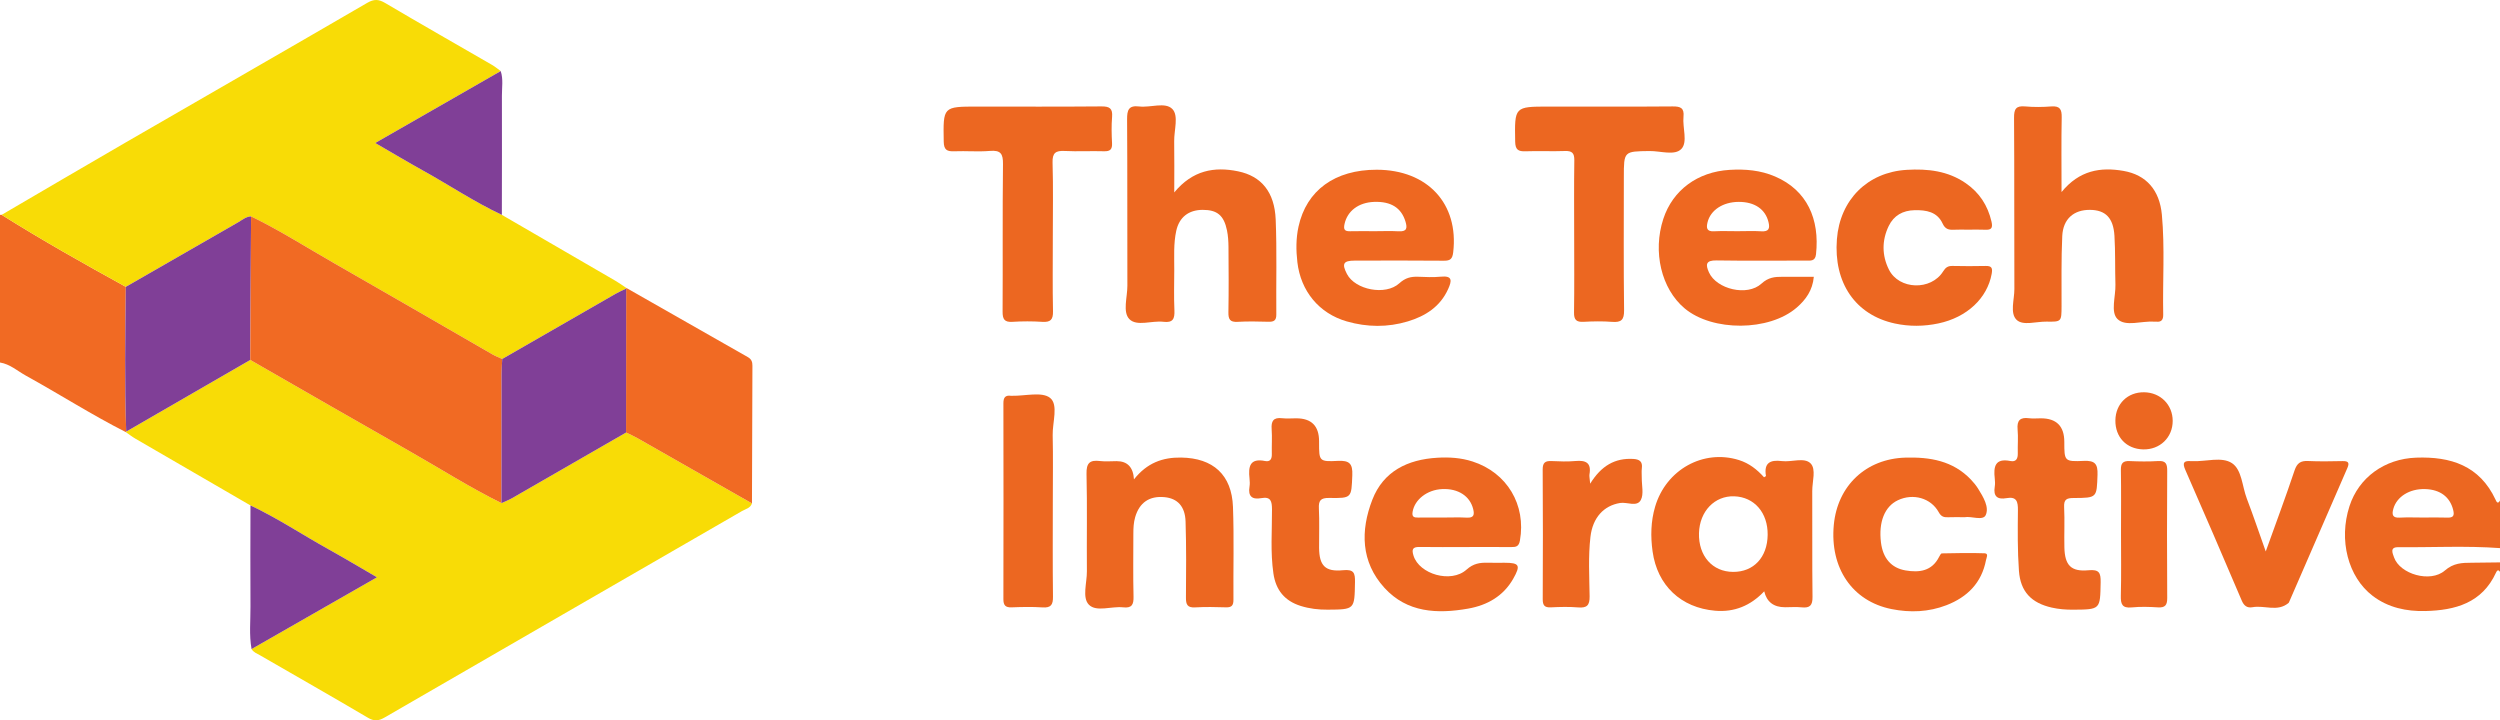 <?xml version="1.0" encoding="UTF-8"?>
<svg id="Layer_2" data-name="Layer 2" xmlns="http://www.w3.org/2000/svg" viewBox="0 0 6235.977 1796.756">
  <defs>
    <style>
      .cls-1 {
        fill: #803f97;
      }

      .cls-1, .cls-2, .cls-3, .cls-4, .cls-5 {
        stroke-width: 0px;
      }

      .cls-2 {
        fill: #ec6721;
      }

      .cls-3 {
        fill: #ee6821;
      }

      .cls-4 {
        fill: #f16a23;
      }

      .cls-5 {
        fill: #f8dc06;
      }
    </style>
  </defs>
  <g id="Layer_1-2" data-name="Layer 1">
    <g>
      <path class="cls-4" d="M313.749,1077.818c-85.075-43.247-165.533-94.644-248.989-140.731-21.149-11.679-39.698-28.804-64.76-32.862v-368.026c1.34-.465,2.706-.56,4.103-.291,101.133,63.5,205.159,122.007,309.737,179.565-1.43,120.377-3.287,240.755.964,361.117l-1.056,1.228Z"/>
      <path class="cls-2" d="M6235.977,1426.584c-4.747-8.005-8.325-1.788-9.928,1.71-34.828,76.026-102.02,94.107-176.319,95.872-46.955,1.116-92.566-8.28-131.413-37.901-61.426-46.837-85.196-139.19-57.742-223.789,23.182-71.437,87.393-117.986,166.107-120.898,86.313-3.193,158.489,19.849,198.168,104.772,1.96,4.195,5.257,12.88,11.127,2.157v118.718c-84.719-6.175-169.547-1.519-254.32-2.267-21.067-.186-13.565,15.186-9.971,25.428,14.642,41.724,90.658,64.094,126.628,32.821,21.795-18.949,42.914-19.408,67.13-19.509,23.512-.098,47.021-.557,70.532-.857v23.744ZM6044.869,1290.938c19.77,0,39.561-.556,59.303.182,14.933.558,18.675-4.328,15.02-19.151-7.919-32.115-32.085-50.888-69.976-52.032-38.776-1.17-70.956,18.937-79.366,49.438-3.841,13.931-2.387,22.793,15.723,21.808,19.711-1.072,39.526-.244,59.296-.246Z"/>
      <path class="cls-5" d="M624.765,1260.735c-95.663-55.462-191.353-110.875-286.938-166.47-8.381-4.875-16.068-10.942-24.078-16.452-0.0.004,1.056-1.224,1.056-1.224,103.149-59.598,206.299-119.196,309.448-178.793,131.679,75.511,263.114,151.451,395.13,226.37,77.061,43.732,151.897,91.414,231.424,130.787,8.846-4.078,18.068-7.503,26.482-12.333,94.861-54.452,189.598-109.12,284.368-163.73,8.83,4.297,17.928,8.121,26.448,12.964,95.917,54.516,191.744,109.188,287.596,163.818-3.918,11.97-15.907,13.939-24.84,19.1-297.034,171.614-594.309,342.812-891.146,514.765-15.663,9.073-26.409,9.959-42.332.565-89.144-52.591-179.119-103.773-268.75-155.539-7.587-4.382-16.348-7.341-21.148-15.578,102.905-58.893,205.806-117.775,312.811-179.007-43.365-25.137-81.306-47.915-119.98-69.373-65.381-36.276-127.721-77.96-195.55-109.871Z"/>
      <path class="cls-5" d="M313.841,715.472c-104.578-57.558-208.605-116.065-309.737-179.565,103.045-60.172,205.891-120.703,309.191-180.451C514.124,239.299,715.364,123.85,915.905,7.199c17.082-9.936,28.497-9.388,45.081.413,88.382,52.231,177.654,102.956,266.508,154.393,7.577,4.386,14.347,10.167,21.487,15.31-102.952,59.002-205.899,117.993-313.004,179.367,43.335,25.062,81.359,47.788,120.071,69.277,65.453,36.333,127.841,78.114,195.781,110.013,94.469,54.801,188.965,109.558,283.368,164.473,9.276,5.396,17.988,11.759,26.96,17.685-.001.012-.287,1.721-.287,1.721-8.796,4.319-17.863,8.165-26.345,13.03-94.296,54.089-188.502,108.335-282.732,162.539-8.05-3.72-16.444-6.844-24.099-11.25-131.129-75.475-261.919-151.541-393.325-226.53-69.483-39.652-137.003-82.818-209.1-117.842-12.566.417-21.702,8.67-31.757,14.424-93.65,53.587-187.136,107.459-280.67,161.249Z"/>
      <path class="cls-2" d="M5142.294,479.068c44.418-54.543,97.612-62.74,154.707-52.743,56.844,9.953,89.909,48.089,95.544,109.2,7.639,82.856,1.728,166.043,3.335,249.066.231,11.948-3.539,19.164-16.912,17.808-1.958-.199-3.967.136-5.934-.014-31.154-2.372-70.791,13.338-91.169-6.589-17.844-17.45-4.284-56.5-5.16-85.987-1.205-40.509.03-81.134-2.416-121.55-2.724-45.009-22.42-64.383-60.904-64.779-40.257-.415-67.256,22.361-69.302,65.168-2.783,58.235-1.479,116.67-1.757,175.019-.185,38.719-.058,39.208-37.497,38.575-25.528-.431-58.765,10.837-74.559-4.376-17.324-16.686-5.513-50.514-5.628-76.773-.62-142.439.187-284.885-.804-427.32-.151-21.772,4.775-30.407,27.634-28.339,21.596,1.953,43.611,1.736,65.253.053,21.716-1.689,26.358,7.46,25.977,27.357-1.139,59.28-.409,118.596-.409,186.222Z"/>
      <path class="cls-2" d="M2929.024,480.014c45.715-55.381,99.915-64.908,159.234-52.663,58.173,12.009,91.007,51.743,93.798,120.158,3.219,78.919.822,158.059,1.556,237.096.139,14.932-6.226,18.333-19.518,17.985-25.687-.673-51.471-1.32-77.086.192-18.934,1.118-23.195-6.354-22.887-23.845.956-54.329.587-108.688.182-163.032-.103-13.737-.976-27.719-3.708-41.139-7.666-37.661-24.683-51.448-60.903-51.294-34.833.148-58.266,18.419-65.675,52.269-7.037,32.15-4.873,64.903-4.972,97.473-.102,33.596-1.153,67.244.389,100.769.966,21.005-3.561,31.623-27.27,28.709-28.978-3.561-66.665,12.319-85.145-6.762-17.163-17.721-4.834-54.706-4.934-83.162-.484-138.334.265-276.675-.693-415.004-.16-23.133,3.725-35.436,30.2-32.209,28.164,3.432,64.947-11.919,82.714,6.409,16.221,16.734,4.103,52.824,4.551,80.365.652,40.044.167,80.105.167,127.684Z"/>
      <path class="cls-4" d="M1875.7,1255.672c-95.852-54.63-191.679-109.303-287.596-163.818-8.52-4.842-17.618-8.667-26.46-12.948.067-119.674.146-239.365.225-359.055 0,0,.286-1.709.288-1.721,101.004,57.573,201.947,115.261,303.107,172.568,9.174,5.197,11.625,11.866,11.579,21.622-.534,114.45-.804,228.902-1.143,343.353Z"/>
      <path class="cls-3" d="M4400.661,1474.971c-33.946,35.817-74.414,52.547-122.453,48.413-85.297-7.339-144.25-63.03-156.023-147.881-5.207-37.529-4.476-74.907,6.315-111.58,27.252-92.622,120.336-144.185,209.209-116.338,25.38,7.953,45.217,23.582,62.467,42.917,2.126-1.409,4.918-2.591,4.801-3.278-5.558-32.669,10.553-40.848,39.789-37.113,24.295,3.104,55.742-10.159,71.511,5.741,14.386,14.507,4.051,45.333,4.177,68.928.473,88.021-.453,176.054.651,264.063.265,21.147-6.483,28.255-26.953,26.109-13.703-1.437-27.679-.27-41.532-.271q-42.572-.001-51.959-39.711ZM4409.227,1334.307c.737-55.324-33.255-94.625-83.321-96.335-49.049-1.676-86.543,37.524-87.97,91.973-1.486,56.695,33.489,96.375,85.143,96.595,51.301.218,85.404-36.293,86.149-92.232Z"/>
      <path class="cls-3" d="M3434.108,423.378c126.994.159,205.011,84.98,190.751,205.92-1.958,16.606-7.225,21.196-23.308,21.039-74.212-.723-148.436-.416-222.656-.257-28.151.06-32.366,7.762-19.012,33.467,20.428,39.324,96.023,54.544,130.476,23.175,15.065-13.717,29.039-17.082,47.149-16.389,18.775.719,37.754,1.692,56.366-.188,30.032-3.035,27.388,10.681,18.466,30.618-19.811,44.269-56.839,67.665-100.646,80.912-50.316,15.215-101.744,14.605-152.207.079-69.596-20.034-114.989-75.913-123.336-147.667-3.462-29.764-3.564-59.349,2.766-88.492,19.728-90.83,90.904-142.348,195.191-142.217ZM3429.217,576.696c19.665,0,39.384-.907,58.981.249,20.576,1.214,22.943-7.095,17.51-24.672-10.387-33.604-35.613-50.101-77.782-48.689-39.195,1.312-67.059,22.683-74.141,55.183-2.805,12.874-.459,18.41,13.491,18.044,20.634-.54,41.293-.14,61.941-.116Z"/>
      <path class="cls-3" d="M4524.359,690.493c-3.012,33.543-19.821,57.003-42.768,76.86-68.596,59.359-209.984,60.177-279.562,1.774-57.998-48.683-79.941-140.918-53.074-223.083,23.395-71.545,85.314-117.559,165.469-122.333,38.793-2.31,76.772.857,113.24,16.497,79.867,34.251,111.699,106.176,102.18,194.061-1.961,18.099-13.916,15.746-25.631,15.748-74.151.012-148.315.808-222.446-.413-26.66-.439-27.985,9.881-18.87,29.999,18.87,41.653,95.363,60.429,130.795,27.94,17.107-15.686,33.122-17.275,52.618-17.104,25.622.225,51.248.055,78.048.055ZM4334.344,576.693c19.72,0,39.502-.974,59.142.279,18.998,1.212,21.662-7.332,17.803-23.091-7.852-32.068-34.498-50.398-74.156-50.301-39.435.096-70.498,20.464-77.901,51.105-3.27,13.534-2.299,23.165,15.965,22.228,19.668-1.009,39.428-.228,59.148-.219Z"/>
      <path class="cls-2" d="M3656.47,1364.531c-38.591.029-77.19.46-115.771-.165-17.498-.284-19.602,6.44-14.843,21.713,14.404,46.224,93.571,69.436,132.139,34.862,17.212-15.43,33.323-17.772,53.124-17.267,13.844.353,27.705.06,41.558.07,37.275.028,41.075,6.078,21.918,39.844-24.702,43.538-64.955,66.168-112.419,74.537-76.792,13.54-152.215,10.34-208.84-51.838-58.956-64.739-59.967-142.747-30.23-219.665,27.582-71.343,88.341-100.44,161.906-104.829,29.665-1.77,59.098.023,87.967,9.303,86.206,27.712,134.152,108.169,118.319,197.293-2.728,15.356-10.219,16.301-22.024,16.215-37.6-.274-75.203-.102-112.805-.072ZM3599.675,1290.94c19.671,0,39.391-.856,58.999.254,17.698,1.001,19.532-7.162,15.998-21.43-8.03-32.421-37.464-51.631-77.267-49.824-37.538,1.704-68.452,26.003-73.765,56.348-2.323,13.268,3.532,14.907,14.072,14.734,20.649-.339,41.308-.1,61.962-.082Z"/>
      <path class="cls-2" d="M2626.133,592.571c-.002,61.319-.847,122.656.461,183.946.45,21.106-6.377,27.622-26.914,26.274-24.632-1.616-49.529-1.587-74.166-.009-20.226,1.296-24.761-6.754-24.65-25.606.722-122.634-.399-245.283.988-367.905.292-25.81-5.793-35.103-32.568-32.83-29.473,2.502-59.357-.275-88.997.88-18.163.708-25.899-3.348-26.259-24.037-1.522-87.447-2.259-87.434,84.569-87.434,102.912.001,205.828.505,308.731-.424,20.311-.183,28.445,4.901,26.663,26.224-1.806,21.608-1.237,43.526-.126,65.227.789,15.4-4.218,20.905-19.99,20.418-32.623-1.008-65.363.949-97.933-.711-22.471-1.146-31.15,4.466-30.42,29.079,1.847,62.253.613,124.598.61,186.906Z"/>
      <path class="cls-2" d="M3926.597,589.659c-.008-63.227-.596-126.464.361-189.676.276-18.297-5.673-24.017-23.709-23.321-32.57,1.256-65.257-.531-97.83.691-18.492.694-25.66-3.939-26.001-24.253-1.466-87.259-2.162-87.248,84.547-87.248,102.798.001,205.601.465,308.392-.399,19.805-.167,29.108,3.977,26.918,25.809-2.737,27.284,11.033,62.795-5.18,80.092-16.493,17.595-52.297,5.011-79.585,5.382-64.019.869-64.027.278-64.027,65.208-0,110.648-.77,221.305.604,331.936.3,24.136-7.172,30.732-29.946,28.945-23.578-1.85-47.465-1.38-71.119-.103-17.992.972-24.077-4.993-23.793-23.385.975-63.213.374-126.45.367-189.677Z"/>
      <path class="cls-2" d="M2828.553,1195.737c32.578-41.14,71.429-55.108,117.707-54.415,79.584,1.191,126.351,42.792,129.284,123.324,2.805,77.02.557,154.218,1.151,231.332.108,13.932-4.229,19.425-18.589,18.956-25.693-.839-51.497-1.328-77.133.141-19.365,1.109-22.877-7.442-22.739-24.452.511-63.264,1.053-126.578-.954-189.793-1.208-38.072-20.41-57.616-52.425-60.703-37.832-3.648-62.708,13.526-73.261,49.825-3.936,13.538-4.542,27.224-4.544,41.08-.008,52.403-.855,104.827.427,157.198.491,20.065-4.322,29.149-25.923,26.73-29.079-3.258-66.709,12.326-85.354-6.511-17.404-17.584-4.828-54.676-5.062-83.137-.666-81.071,1.002-162.18-.925-243.21-.646-27.165,8.146-35.244,33.549-32.099,13.64,1.689,27.662.297,41.512.3q40.571.008,43.282,45.435Z"/>
      <path class="cls-2" d="M4909.194,572.887c-11.86.006-23.749-.51-35.573.146-12.792.71-21.596-1.577-27.917-15.281-13.612-29.509-40.725-34.089-69.958-33.465-29.449.628-51.887,13.281-64.546,39.449-17.348,35.859-17.125,73.419.494,108.712,25.232,50.539,105.032,52.915,135.223,4.554,6.109-9.785,11.924-13.858,23.117-13.617,27.661.594,55.353.663,83.012.025,15.586-.36,17.489,5.785,14.914,19.921-10.985,60.298-61.222,108.239-132.778,123.393-36.076,7.64-72.741,8.025-108.855.172-98.344-21.385-152.914-101.361-144.379-210.391,7.703-98.408,76.452-167.024,174.121-172.841,52.15-3.106,102.71,2.45,147.327,33.302,34.023,23.526,54.844,55.4,64.189,95.96,4.036,17.517-1.713,20.843-16.888,20.097-13.803-.678-27.667-.144-41.503-.138Z"/>
      <path class="cls-3" d="M4900.796,1290.093c-15.897,0-28.768-.424-41.595.132-10.572.459-17.239-1.664-23.224-12.52-19.678-35.691-64.049-47.88-101.981-29.909-32.915,15.595-48.406,54.292-42.138,105.27,4.783,38.904,25.293,63.691,61.474,69.823,33.91,5.746,65.475,1.95,83.463-33.702,1.704-3.378,4.547-8.771,6.948-8.818,35.548-.699,71.144-1.535,106.652-.243,10.606.386,4.54,11.195,3.466,16.869-10.739,56.734-46.46,92.398-98.587,112.582-44.444,17.21-90.94,18.983-137.132,9.69-98.033-19.725-154.072-102.554-143.902-210.134,9.282-98.179,80.799-164.852,178.584-167.64,61.287-1.747,118.369,7.799,163.135,54.495,6.788,7.08,13.166,14.827,18.325,23.138,12.643,20.371,28.088,45.532,18.857,65.715-6.856,14.991-36.282,2.077-52.343,5.25Z"/>
      <path class="cls-2" d="M5651.643,1375.549c25.814-71.95,49.976-136.551,71.82-201.925,6.235-18.66,15.2-24.557,33.878-23.674,28.63,1.355,57.379.764,86.062.2,13.855-.273,17.705,3.743,11.875,17.107-48.549,111.273-96.808,222.672-145.167,334.028-.392.903-.759,1.961-1.465,2.561-27.541,23.372-60.102,5.29-89.856,10.755-13.449,2.47-21.384-3.335-27.028-16.578-46.44-108.97-93.261-217.781-140.869-326.245-8.202-18.686-2.4-22.938,14.989-21.47.982.083,1.98-.036,2.967.007,33.435,1.473,72.934-12.035,98.653,5.052,24.666,16.388,25.284,57.79,36.834,88.041,15.817,41.429,29.987,83.486,47.308,132.142Z"/>
      <path class="cls-2" d="M3233.475,1043.459q56.813-.003,56.813,57.385c0,.988,0,1.975 0,2.963.001,46.396.093,48.198,46.967,45.827,28.622-1.448,37.148,6.815,35.928,35.755-2.38,56.463-.667,57.631-57.552,56.689-21.368-.354-26.833,6.257-25.787,26.613,1.669,32.507.218,65.164.503,97.754.389,44.36,15.086,60.344,59.581,55.919,27.333-2.719,30.369,6.754,29.949,29.995-1.231,68.089-.322,67.918-68.339,68.404-22.909.164-45.158-2.424-67.108-9.314-40.063-12.574-61.959-39.526-68.012-80.814-7.788-53.131-3.335-106.497-3.567-159.731-.089-20.379-2.729-32.739-26.801-28.34-22.512,4.114-33.284-4.282-29.315-28.312,1.112-6.73.805-13.869.058-20.701-3.182-29.076.178-51.444,38.892-43.565,12.778,2.601,17.088-5.177,16.764-17.42-.548-20.726,1.049-41.562-.443-62.194-1.446-20.004,4.349-29.648,25.922-27.152,11.702,1.354,23.688.241,35.546.238Z"/>
      <path class="cls-2" d="M5090.762,1043.457q58.441-.001,58.442,58.908c.001,47.768.075,49.437,48.648,47.29,27.612-1.22,35.129,7.434,34.174,34.54-2.014,57.141-.538,57.853-59.454,58.037-17.254.054-24.787,3.165-23.822,22.565,1.668,33.554-.145,67.264.65,100.881,1.051,44.405,16.558,60.832,60.05,56.775,26.835-2.503,30.817,6.342,30.388,30.081-1.229,67.987-.25,67.784-68.911,68.272-17.944.127-35.593-1.262-53.007-5.211-50.793-11.52-78.159-39.55-81.916-91.788-3.611-50.206-3.057-100.785-2.523-151.182.227-21.318-3.129-34.647-28.464-30.053-22.565,4.092-33.335-4.308-29.365-28.37,1.112-6.742.841-13.9.051-20.734-3.401-29.436.637-51.19,39.119-43.5,14.34,2.866,18.675-6.202,18.318-19.435-.534-19.771,1.345-39.7-.454-59.319-2.068-22.546,6.294-30.859,28.41-27.97,9.732,1.271,19.768.214,29.666.213Z"/>
      <path class="cls-2" d="M2626.132,1248.349c-.001,79.963-.595,159.934.414,239.885.254,20.136-4.815,28.353-26.185,26.896-25.562-1.744-51.362-1.144-77.004-.147-15.645.608-20.532-5.397-20.5-20.533.342-162.888.326-325.776.02-488.664-.026-13.895,4.46-20.461,18.764-18.529.97.131,1.973-.01,2.961.009,32.444.634,74.548-10.833,94.688,5.222,21.307,16.986,5.763,60.895,6.5,92.98,1.247,54.267.342,108.584.341,162.881Z"/>
      <path class="cls-1" d="M1251.829,535.972c-67.941-31.898-130.329-73.68-195.782-110.013-38.712-21.489-76.737-44.215-120.071-69.277,107.105-61.374,210.052-120.366,313.004-179.367,6.625,20.128,2.909,40.865,2.983,61.271.36,99.127-.018,198.257-.135,297.386Z"/>
      <path class="cls-2" d="M3966.502,1206.548c27.844-45.004,61.851-64.316,107.401-61.794,15.525.86,23.788,6.435,21.484,23.411-1.054,7.763-.082,15.79-.183,23.695-.241,18.763,5.488,40.791-2.418,55.455-9.695,17.981-34.021,4.425-51.76,7.329-40.746,6.672-68.329,36.618-73.851,84.62-5.663,49.229-2.74,98.75-2.052,148.091.314,22.492-6.594,29.636-28.69,27.783-22.584-1.895-45.491-1.253-68.18-.154-15.843.768-20.161-5.334-20.091-20.51.501-107.724.648-215.454-.119-323.175-.126-17.744,6.624-21.975,22.49-21.213,19.731.948,39.67,1.631,59.288-.136,25.564-2.303,40.066,4.136,34.933,33.165-.82,4.637.623,9.674,1.747,23.432Z"/>
      <path class="cls-1" d="M624.765,1260.735c67.829,31.911,130.169,73.594,195.55,109.871,38.674,21.458,76.615,44.236,119.98,69.373-107.005,61.232-209.905,120.114-312.811,179.007-6.384-35.261-2.432-70.84-2.702-106.253-.642-83.994-.087-167.998-.017-251.998Z"/>
      <path class="cls-3" d="M5290.633,1329.219c.004-52.329.553-104.667-.316-156.982-.277-16.672,4.957-22.927,21.874-22.131,23.656,1.113,47.477,1.423,71.09-.08,19.479-1.24,22.691,7.411,22.589,24.464-.628,105.642-.669,211.291.022,316.932.116,17.861-4.95,24.78-23.385,23.583-21.642-1.405-43.611-2.011-65.133.125-23.857,2.367-27.682-8.136-27.17-28.934,1.287-52.297.426-104.648.43-156.977Z"/>
      <path class="cls-2" d="M5348.336,978.471c40.74.585,71.111,30.986,71.212,71.283.103,41.494-31.99,72.382-73.984,71.206-41.523-1.163-69.529-30.633-68.963-72.569.556-41.186,30.643-70.51,71.736-69.92Z"/>
      <path class="cls-1" d="M313.841,715.472c93.534-53.79,187.02-107.663,280.67-161.249,10.056-5.754,19.192-14.006,31.754-14.411-.673,119.336-1.342,238.66-2.011,357.984-103.149,59.598-206.299,119.196-309.448,178.793-4.252-120.362-2.395-240.74-.964-361.117Z"/>
      <path class="cls-4" d="M624.253,897.796c.669-119.324,1.338-238.648,2.011-357.984,72.101,35.011,139.621,78.177,209.104,117.829,131.406,74.989,262.196,151.055,393.325,226.53,7.655,4.406,16.049,7.529,24.115,11.229-.603,12.715-1.735,25.45-1.759,38.187-.196,107.122-.189,214.244-.243,321.366-79.527-39.373-154.363-87.054-231.424-130.787-132.015-74.919-263.451-150.859-395.13-226.37Z"/>
      <path class="cls-1" d="M1250.806,1254.953c.054-107.122.047-214.244.243-321.366.023-12.737,1.156-25.472,1.759-38.187,94.214-54.183,188.42-108.43,282.716-162.518,8.482-4.865,17.55-8.711,26.345-13.03-.079,119.69-.159,239.38-.225,359.055-94.758,54.594-189.495,109.262-284.356,163.714-8.414,4.83-17.635,8.255-26.482,12.333Z"/>
    </g>
  </g>
</svg>